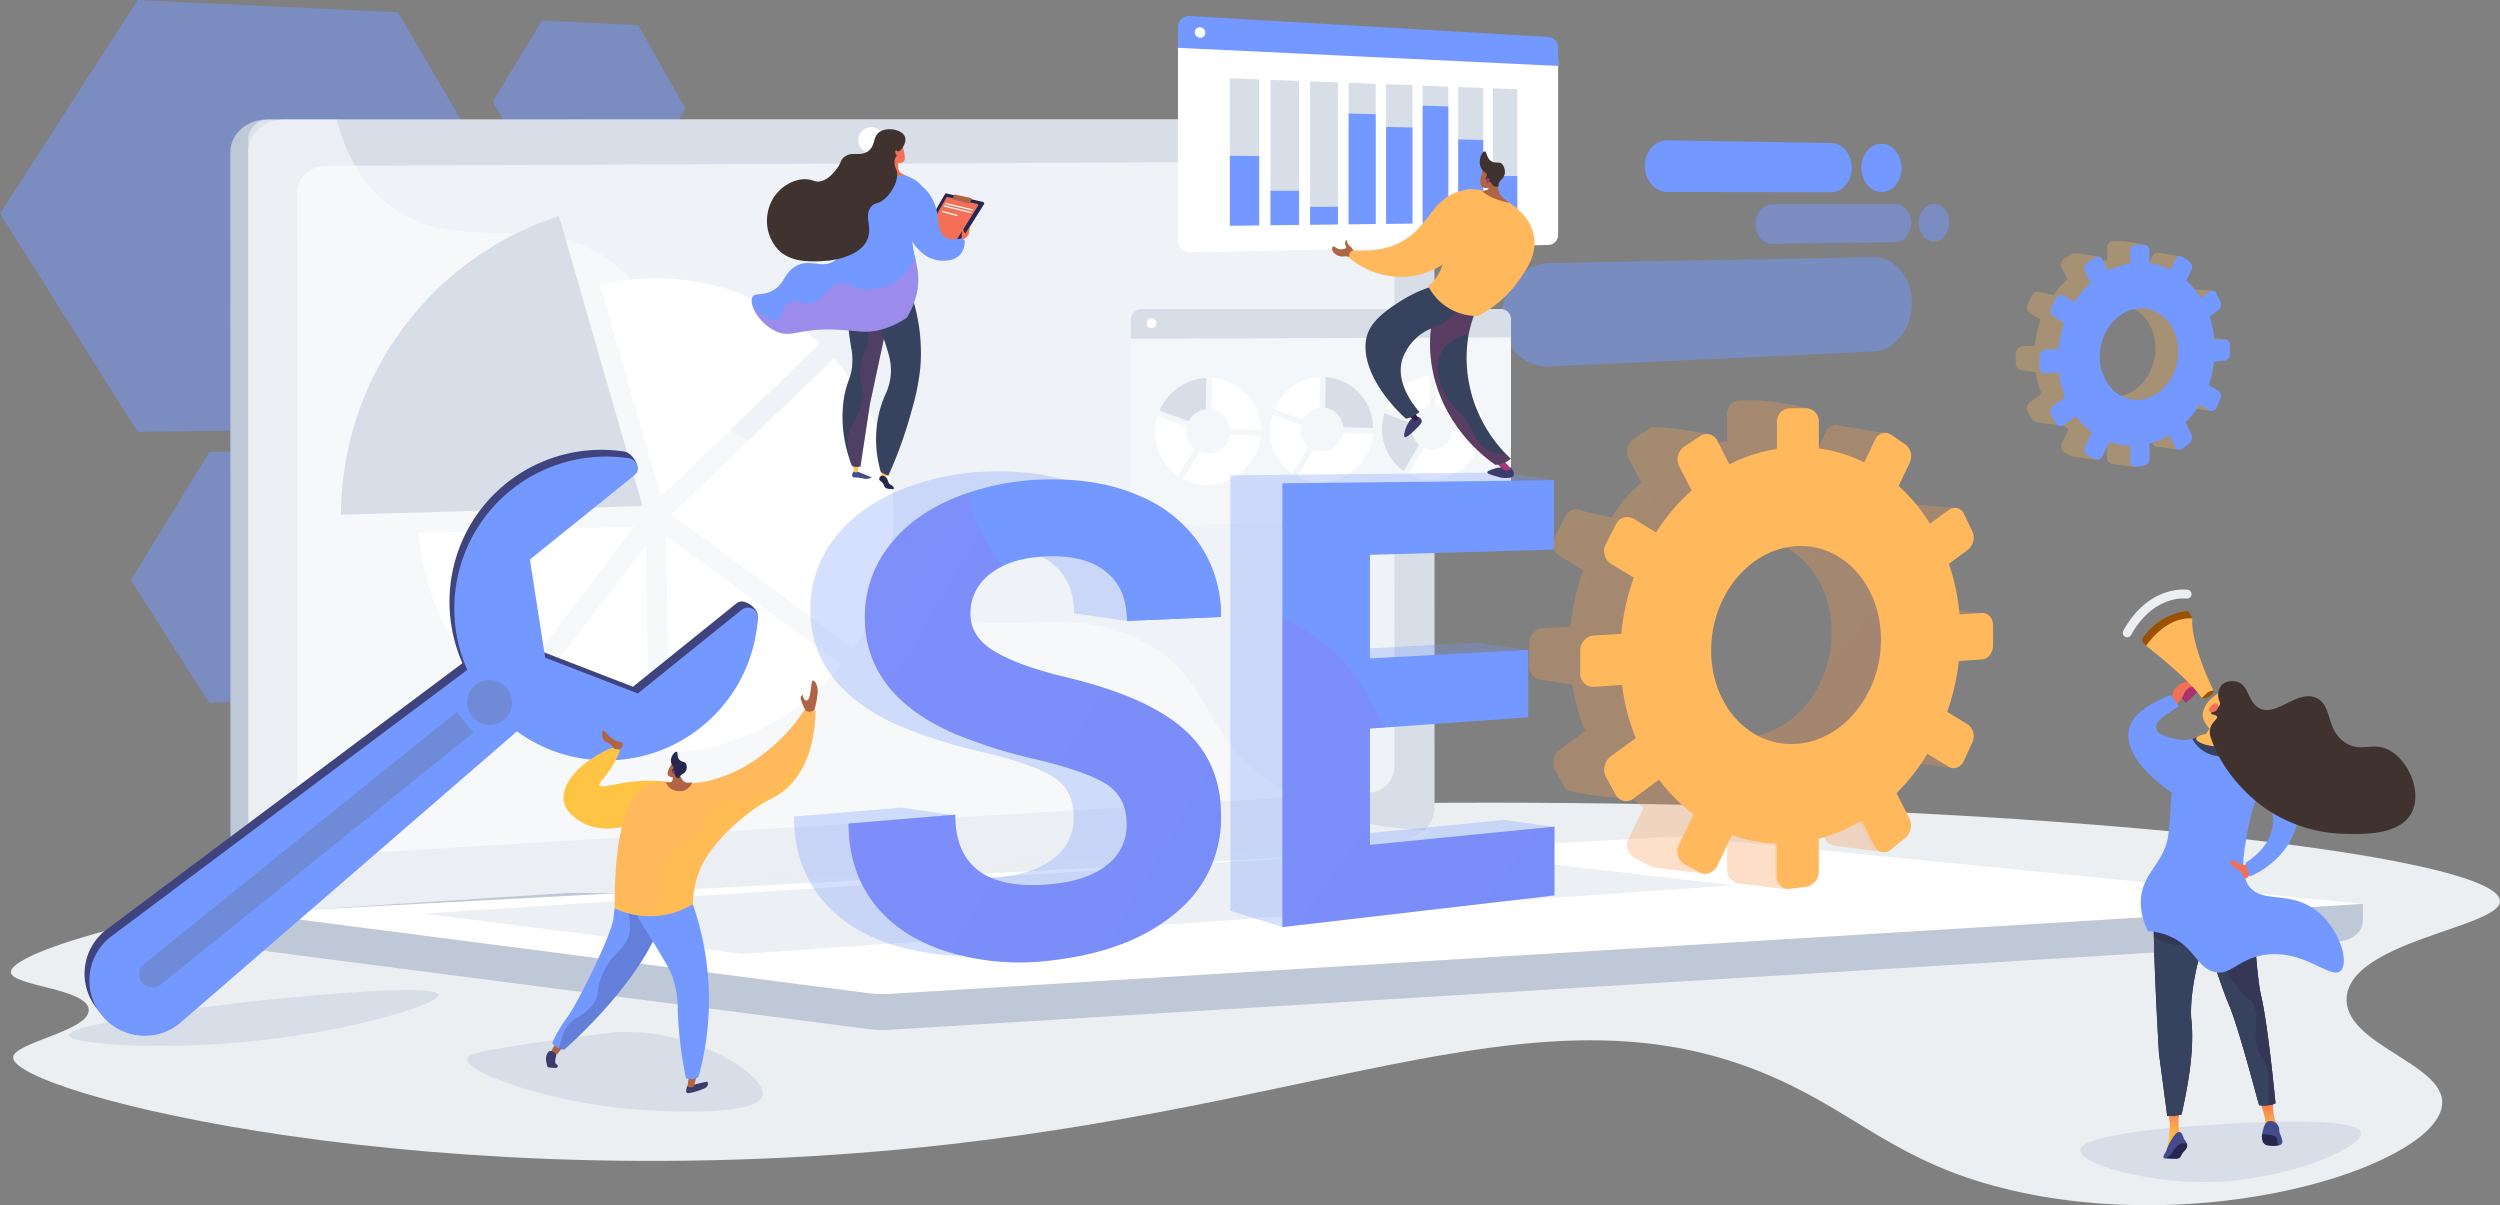 <svg xmlns="http://www.w3.org/2000/svg" xmlns:xlink="http://www.w3.org/1999/xlink" width="673" height="324.452" viewBox="0 0 673 324.452">
  <rect x="0" y="0" width="673" height="324.452" fill="#808080" stroke="none"/>
  <defs>
    <linearGradient id="linear-gradient" x1="-1.124" y1="-0.902" x2="2.221" y2="1.982" gradientUnits="objectBoundingBox">
      <stop offset="0" stop-color="#ffc444"/>
      <stop offset="0.996" stop-color="#f36f56"/>
    </linearGradient>
    <linearGradient id="linear-gradient-2" x1="-0.757" y1="-0.257" x2="2.774" y2="2.331" gradientUnits="objectBoundingBox">
      <stop offset="0" stop-color="#aa80f9"/>
      <stop offset="0.996" stop-color="#6165d7"/>
    </linearGradient>
    <linearGradient id="linear-gradient-3" x1="-1.484" y1="-0.777" x2="3.54" y2="3.31" xlink:href="#linear-gradient-2"/>
    <linearGradient id="linear-gradient-4" x1="-25.823" y1="8.349" x2="-26.34" y2="10.393" gradientUnits="objectBoundingBox">
      <stop offset="0" stop-color="#40447e"/>
      <stop offset="0.996" stop-color="#3c3b6b"/>
    </linearGradient>
    <linearGradient id="linear-gradient-5" x1="-17.519" y1="5.836" x2="-17.871" y2="7.444" xlink:href="#linear-gradient-4"/>
    <linearGradient id="linear-gradient-6" x1="-694.94" y1="0.5" x2="-693.94" y2="0.5" xlink:href="#linear-gradient-4"/>
    <linearGradient id="linear-gradient-7" x1="-128.271" y1="0.859" x2="-128.704" y2="0.298" xlink:href="#linear-gradient-4"/>
    <linearGradient id="linear-gradient-8" x1="-125.144" y1="0.4" x2="-126.659" y2="5.122" xlink:href="#linear-gradient"/>
    <linearGradient id="linear-gradient-9" x1="-5249.74" y1="-1051.411" x2="-5241.517" y2="-1061.979" gradientUnits="objectBoundingBox">
      <stop offset="0" stop-color="#311944"/>
      <stop offset="1" stop-color="#a03976"/>
    </linearGradient>
    <linearGradient id="linear-gradient-10" x1="-76.395" y1="0.046" x2="-77.313" y2="2.249" xlink:href="#linear-gradient"/>
    <linearGradient id="linear-gradient-11" x1="-1256.766" y1="0.5" x2="-1255.764" y2="0.5" xlink:href="#linear-gradient-4"/>
    <linearGradient id="linear-gradient-12" x1="-594.892" y1="0.5" x2="-593.892" y2="0.5" xlink:href="#linear-gradient-4"/>
    <linearGradient id="linear-gradient-13" x1="-889.881" y1="0.5" x2="-888.881" y2="0.5" xlink:href="#linear-gradient-4"/>
    <linearGradient id="linear-gradient-14" x1="-1125.907" y1="1.087" x2="-1125.22" y2="3.067" xlink:href="#linear-gradient-9"/>
    <linearGradient id="linear-gradient-15" x1="-1666.733" y1="-2.414" x2="-1668.306" y2="5.496" xlink:href="#linear-gradient-9"/>
    <linearGradient id="linear-gradient-16" x1="-194.363" y1="0.872" x2="-195.209" y2="0.479" gradientUnits="objectBoundingBox">
      <stop offset="0" stop-color="#ab316d"/>
      <stop offset="1" stop-color="#792d3d"/>
    </linearGradient>
    <linearGradient id="linear-gradient-17" x1="-4854.002" y1="6.894" x2="-4844.702" y2="-3.203" xlink:href="#linear-gradient-9"/>
    <linearGradient id="linear-gradient-18" x1="-739.266" y1="-0.268" x2="-740.438" y2="1.709" xlink:href="#linear-gradient-16"/>
    <linearGradient id="linear-gradient-19" x1="-508.814" y1="137.693" x2="-508.048" y2="138.378" xlink:href="#linear-gradient"/>
    <linearGradient id="linear-gradient-20" x1="160.557" y1="1.152" x2="160.557" y2="-0.027" xlink:href="#linear-gradient"/>
    <linearGradient id="linear-gradient-21" x1="167.929" y1="0.734" x2="167.929" y2="-0.116" xlink:href="#linear-gradient"/>
    <linearGradient id="linear-gradient-22" x1="22.206" y1="0.5" x2="23.206" y2="0.5" gradientUnits="objectBoundingBox">
      <stop offset="0" stop-color="#311944"/>
      <stop offset="1" stop-color="#893976"/>
    </linearGradient>
    <linearGradient id="linear-gradient-23" x1="22.456" y1="0.047" x2="23.176" y2="0.677" xlink:href="#linear-gradient-22"/>
    <linearGradient id="linear-gradient-24" x1="-638.292" y1="-1.13" x2="-637.257" y2="3.497" xlink:href="#linear-gradient"/>
    <linearGradient id="linear-gradient-25" x1="33.947" y1="-34.703" x2="30.513" y2="-28.985" xlink:href="#linear-gradient"/>
    <linearGradient id="linear-gradient-26" x1="457.334" y1="-188.176" x2="456.548" y2="-194.848" gradientUnits="objectBoundingBox">
      <stop offset="0" stop-color="#444b8c"/>
      <stop offset="0.996" stop-color="#26264f"/>
    </linearGradient>
    <linearGradient id="linear-gradient-27" x1="1596.73" y1="-171.82" x2="1596.73" y2="-181.589" xlink:href="#linear-gradient"/>
    <linearGradient id="linear-gradient-28" x1="1091.441" y1="-166.283" x2="1091.441" y2="-175.693" xlink:href="#linear-gradient"/>
    <linearGradient id="linear-gradient-29" x1="602.338" y1="-106.088" x2="601.299" y2="-109.821" xlink:href="#linear-gradient-26"/>
    <linearGradient id="linear-gradient-30" x1="209.33" y1="-8.167" x2="209.154" y2="-7.209" xlink:href="#linear-gradient-22"/>
    <linearGradient id="linear-gradient-31" x1="-67.686" y1="-42.472" x2="-67.23" y2="-40.469" gradientUnits="objectBoundingBox">
      <stop offset="0" stop-color="#ff9085"/>
      <stop offset="1" stop-color="#fb6fbb"/>
    </linearGradient>
    <linearGradient id="linear-gradient-32" x1="335.046" y1="-44.182" x2="334.386" y2="-43.315" xlink:href="#linear-gradient"/>
    <linearGradient id="linear-gradient-33" x1="135.108" y1="-23.994" x2="134.573" y2="-23.049" xlink:href="#linear-gradient-26"/>
    <linearGradient id="linear-gradient-34" x1="169.761" y1="-26.477" x2="169.19" y2="-25.307" xlink:href="#linear-gradient"/>
    <linearGradient id="linear-gradient-35" x1="992.344" y1="-99.383" x2="991.397" y2="-98.451" xlink:href="#linear-gradient"/>
  </defs>
  <g id="SEO_Image-01" data-name="SEO Image-01" transform="translate(-7.949 -123.155)">
    <path id="Path_1" data-name="Path 1" d="M138.319,355.367C47.7,367.1,10.191,379.882,10.887,384.98c.5,3.619,20.369,4.279,20.939,9.871.591,5.787-20.3,8.924-20.341,12.989-.083,9.528,114.317,38.919,251.871,23.379,110.522-12.486,165.874-46.057,227.342-15.586,20.194,10.011,31.6,22.248,61.622,28.575,54,11.378,112.157-8.17,113.072-23.9.636-10.914-26.528-15.9-25.725-28.575.97-15.3,41.256-18.927,41.28-25.977C681.016,346.849,391.363,322.6,138.319,355.367Z" transform="translate(0)" fill="#ebeff2"/>
    <path id="Path_2" data-name="Path 2" d="M70.893,393.293c-3.691.432-44.631,5.294-44.421,8.572.15,2.343,21.3,3.578,40.524,2.338,30.626-1.976,59.4-10.429,58.968-13.248C125.471,387.771,87.649,391.331,70.893,393.293Z" fill="#d8dee8"/>
    <path id="Path_3" data-name="Path 3" d="M150.124,401.606c-23.2,3.071-34.805,4.606-35.069,6.494-.513,3.662,19.6,10.956,40.524,13.248,12.3,1.347,37.695,2.371,38.966-3.377,1.225-5.542-19.713-18.565-40.264-16.885C153.69,401.135,152.493,401.292,150.124,401.606Z" transform="translate(18.69)" fill="#d8dee8"/>
    <path id="Path_4" data-name="Path 4" d="M517.959,425.765c-5.2.292-37.959,2.133-38.186,7.014-.167,3.593,17.294,8.814,34.29,8.572,21.55-.307,41.956-9.391,41.3-13.248C554.621,423.7,526.358,425.293,517.959,425.765Z" transform="translate(88.176)" fill="#d8dee8"/>
    <g id="Group_1" data-name="Group 1" transform="translate(7.949 123.155)" opacity="0.5">
      <path id="Path_5" data-name="Path 5" d="M115.069,126.463l-70.061-3.308L7.949,180.663l37.059,58.762,70.061-.936,33.147-55.452Z" transform="translate(-7.949 -123.155)" fill="#7398ff"/>
      <path id="Path_6" data-name="Path 6" d="M179.768,129.908l-25.943-1.22-13.256,21.848L153.825,173.3l25.943.58,12.694-21.547Z" transform="translate(-7.949 -123.155)" fill="#7398ff"/>
      <path id="Path_7" data-name="Path 7" d="M105.247,244.154l-40.938.669L43.156,279.334,64.309,312.4l40.938-2.125,19.814-33.738Z" transform="translate(-7.949 -123.155)" fill="#7398ff"/>
    </g>
    <g id="Group_4" data-name="Group 4" transform="translate(412.255 160.944)">
      <path id="Path_8" data-name="Path 8" d="M447.67,192.385l-87.04,1.576c-7.08.128-12.895,6.552-12.895,14.346s5.815,13.843,12.895,13.515l87.04-4.035c5.806-.269,10.458-6.1,10.458-13.038S453.476,192.28,447.67,192.385Z" transform="translate(-347.735 -160.944)" fill="#7398ff" opacity="0.5"/>
      <g id="Group_2" data-name="Group 2" transform="translate(38.468)">
        <path id="Path_9" data-name="Path 9" d="M436.37,161.644l-43.98-.7c-3.407-.054-6.187,3.034-6.187,6.9s2.78,7,6.187,7.005l43.98.058c3.079,0,5.56-2.943,5.56-6.583S439.449,161.693,436.37,161.644Z" transform="translate(-386.203 -160.944)" fill="#7398ff"/>
        <path id="Path_10" data-name="Path 10" d="M455.32,168.4c0,3.568-2.4,6.457-5.368,6.453-2.993,0-5.434-2.935-5.434-6.546s2.441-6.5,5.434-6.452C452.924,161.907,455.32,164.837,455.32,168.4Z" transform="translate(-386.203 -160.944)" fill="#7398ff"/>
      </g>
      <g id="Group_3" data-name="Group 3" transform="translate(68.273 17.1)" opacity="0.5">
        <path id="Path_11" data-name="Path 11" d="M453.7,178.066l-33.1.073c-2.535.006-4.6,2.41-4.6,5.37s2.065,5.331,4.6,5.3l33.1-.454c2.344-.032,4.235-2.35,4.235-5.176S456.049,178.061,453.7,178.066Z" transform="translate(-416.008 -178.044)" fill="#7398ff"/>
        <path id="Path_12" data-name="Path 12" d="M468.188,183.068c0,2.78-1.838,5.059-4.117,5.09s-4.156-2.218-4.156-5.024,1.865-5.085,4.156-5.09S468.188,180.288,468.188,183.068Z" transform="translate(-416.008 -178.044)" fill="#7398ff"/>
      </g>
    </g>
    <g id="Group_15" data-name="Group 15" transform="translate(69.953 155.285)">
      <g id="Group_6" data-name="Group 6">
        <path id="Path_13" data-name="Path 13" d="M644.041,366.485,74.8,362.994l0,10.592c0,2.875,2.485,5.319,5.847,5.754l160.97,20.833a30.52,30.52,0,0,0,5.774.194l390.467-23.841c3.486-.213,6.185-2.665,6.185-5.619Z" transform="translate(-69.953 -155.285)" fill="#bfc8d6"/>
        <g id="Group_5" data-name="Group 5">
          <path id="Path_14" data-name="Path 14" d="M381.284,349.01,79.772,368.442c-5.395.348-9.782-3.336-9.783-8.228L69.953,164.2c0-4.892,4.385-8.859,9.78-8.86l301.516-.055a8.02,8.02,0,0,1,8.041,8.006l.032,177.191A8.677,8.677,0,0,1,381.284,349.01Z" transform="translate(-69.953 -155.285)" fill="#bfc8d6"/>
          <path id="Path_15" data-name="Path 15" d="M386.092,349.009,84.58,368.441c-5.395.348-9.783-3.336-9.784-8.228L74.76,164.2c0-4.892,4.385-8.859,9.781-8.86l301.516-.055a8.02,8.02,0,0,1,8.04,8.007l.032,177.191A8.676,8.676,0,0,1,386.092,349.009Z" transform="translate(-69.953 -155.285)" fill="#d8dee8"/>
          <path id="Path_16" data-name="Path 16" d="M376.7,336.518,95.87,353.4c-4.391.264-7.96-2.76-7.96-6.754l-.031-171.609c0-3.994,3.567-7.246,7.958-7.263l280.83-1.108a6.578,6.578,0,0,1,6.634,6.561l.029,156.305A7.111,7.111,0,0,1,376.7,336.518Z" transform="translate(-69.953 -155.285)" fill="#eff2f6"/>
          <path id="Path_17" data-name="Path 17" d="M245.949,160.671a3.476,3.476,0,1,1-3.469-3.295A3.4,3.4,0,0,1,245.949,160.671Z" transform="translate(-69.953 -155.285)" fill="#fff"/>
          <path id="Path_18" data-name="Path 18" d="M314.659,295.358c-23.365-11.376-41.733,3.048-59.464-11.177-10.75-8.624-5.474-15.057-18.7-27.946-14.65-14.275-24.187-9.474-38.91-22.321-18.617-16.244-9.31-28.887-25.346-40.55-19.454-14.148-40.428-1.046-58.947-14.615-7.987-5.852-12.371-14.362-14.661-23.412l-18.117,0a5.5,5.5,0,0,0-5.752,5.2L74.8,363.867c0,2.874,2.579,5.038,5.754,4.833l308.864-19.906a5.068,5.068,0,0,0,3.722-2.06c-22.61-.742-36.5-7.6-45.383-14.694C330.381,318.165,333.391,304.479,314.659,295.358Z" transform="translate(-69.953 -155.285)" fill="#fff" opacity="0.48"/>
        </g>
        <path id="Path_19" data-name="Path 19" d="M457.371,348.466,74.8,368.92l166.816,21.589a30.52,30.52,0,0,0,5.774.194l396.653-24.219L463.456,348.6A40.143,40.143,0,0,0,457.371,348.466Z" transform="translate(-69.953 -155.285)" fill="#fff"/>
        <path id="Path_20" data-name="Path 20" d="M121.974,369.087,391.141,351.8l83.307,9.683L207.6,379.958Z" transform="translate(-69.953 -155.285)" fill="#d8dee8" opacity="0.47"/>
      </g>
      <g id="Group_9" data-name="Group 9" transform="translate(29.778 26.035)">
        <g id="Group_7" data-name="Group 7">
          <path id="Path_21" data-name="Path 21" d="M180.923,259.391l-22.5-78.071a84.845,84.845,0,0,0-58.692,80.4Z" transform="translate(-99.731 -181.32)" fill="#d8dee8"/>
        </g>
        <g id="Group_8" data-name="Group 8" transform="translate(20.996 16.74)">
          <path id="Path_22" data-name="Path 22" d="M120.727,266.6a63.843,63.843,0,0,0,22.806,44.531l35.18-46.193Z" transform="translate(-120.727 -198.06)" fill="#fff"/>
          <path id="Path_23" data-name="Path 23" d="M185.875,256.775c13.532-12.957,29.832-28.6,42.773-41.074a64.081,64.081,0,0,0-59.179-15.855Z" transform="translate(-120.727 -198.06)" fill="#fff"/>
          <path id="Path_24" data-name="Path 24" d="M188.7,261.662l48.986,35.981a63.989,63.989,0,0,0-5.232-78q-5.371,5.178-11.93,11.482C207.287,243.855,193.971,256.613,188.7,261.662Z" transform="translate(-120.727 -198.06)" fill="#fff"/>
          <path id="Path_25" data-name="Path 25" d="M187.276,267.42l.949,58.476a63.858,63.858,0,0,0,46.212-23.835Z" transform="translate(-120.727 -198.06)" fill="#fff"/>
          <path id="Path_26" data-name="Path 26" d="M181.832,269.895l-33.946,44.573a63.647,63.647,0,0,0,34.856,11.508Z" transform="translate(-120.727 -198.06)" fill="#fff"/>
        </g>
      </g>
      <g id="Group_14" data-name="Group 14" transform="translate(242.417 51.053)">
        <g id="Group_10" data-name="Group 10">
          <path id="Path_27" data-name="Path 27" d="M267.061,212.6v49.368a2.87,2.87,0,0,0,2.964,2.886l96.679-2.675a2.854,2.854,0,0,0,2.691-2.9V212.3Z" transform="translate(-267.06 -206.338)" fill="#f4f7fa"/>
          <path id="Path_28" data-name="Path 28" d="M366.7,206.338H270.024a2.967,2.967,0,0,0-2.964,2.968v5.059l102.334-.388v-4.814A2.758,2.758,0,0,0,366.7,206.338Z" transform="translate(-267.06 -206.338)" fill="#d8dee8"/>
          <circle id="Ellipse_1" data-name="Ellipse 1" cx="1.312" cy="1.312" r="1.312" transform="translate(4.263 2.526)" fill="#fff"/>
        </g>
        <g id="Group_11" data-name="Group 11" transform="translate(6.506 18.559)">
          <path id="Path_29" data-name="Path 29" d="M282.66,236.54a6.064,6.064,0,0,1,4.565-3.21l.138-8.433a14.545,14.545,0,0,0-12.6,8.811Z" transform="translate(-273.566 -224.897)" fill="#d8dee8"/>
          <path id="Path_30" data-name="Path 30" d="M288.809,233.335a5.858,5.858,0,0,1,5.009,5.3l8.261.215a14.069,14.069,0,0,0-13.131-13.938Z" transform="translate(-273.566 -224.897)" fill="#fff"/>
          <path id="Path_31" data-name="Path 31" d="M293.754,240.227a6.078,6.078,0,0,1-5.834,5.051,5.823,5.823,0,0,1-2.424-.475l-4.407,7.277a13.942,13.942,0,0,0,6.831,1.6,14.6,14.6,0,0,0,14.1-13.241Z" transform="translate(-273.566 -224.897)" fill="#fff"/>
          <path id="Path_32" data-name="Path 32" d="M279.732,251.265l4.413-7.28a5.907,5.907,0,0,1-2.182-4.612,6.107,6.107,0,0,1,.144-1.32l-7.9-2.827a14.635,14.635,0,0,0-.637,4.28A14.164,14.164,0,0,0,279.732,251.265Z" transform="translate(-273.566 -224.897)" fill="#fff"/>
        </g>
        <g id="Group_12" data-name="Group 12" transform="translate(37.514 18.287)">
          <path id="Path_33" data-name="Path 33" d="M313.4,236.1a5.891,5.891,0,0,1,4.433-3.163l.134-8.31a14.132,14.132,0,0,0-12.237,8.68Z" transform="translate(-304.574 -224.625)" fill="#fff"/>
          <path id="Path_34" data-name="Path 34" d="M319.375,232.942a5.739,5.739,0,0,1,4.864,5.221l8.023.214a13.782,13.782,0,0,0-12.752-13.738Z" transform="translate(-304.574 -224.625)" fill="#d8dee8"/>
          <path id="Path_35" data-name="Path 35" d="M324.177,239.734a5.929,5.929,0,0,1-5.666,4.976,5.564,5.564,0,0,1-2.353-.469l-4.279,7.17a13.361,13.361,0,0,0,6.633,1.575A14.264,14.264,0,0,0,332.2,239.941Z" transform="translate(-304.574 -224.625)" fill="#fff"/>
          <path id="Path_36" data-name="Path 36" d="M310.562,250.607l4.284-7.172a5.858,5.858,0,0,1-2.119-4.545,6.137,6.137,0,0,1,.14-1.3l-7.674-2.788a14.615,14.615,0,0,0-.619,4.217A14.019,14.019,0,0,0,310.562,250.607Z" transform="translate(-304.574 -224.625)" fill="#fff"/>
        </g>
        <g id="Group_13" data-name="Group 13" transform="translate(67.626 18.024)">
          <path id="Path_37" data-name="Path 37" d="M343.262,235.669a5.725,5.725,0,0,1,4.306-3.116l.131-8.191a13.738,13.738,0,0,0-11.887,8.553Z" transform="translate(-334.686 -224.362)" fill="#fff"/>
          <path id="Path_38" data-name="Path 38" d="M349.062,232.559a5.625,5.625,0,0,1,4.725,5.147l7.8.213a13.507,13.507,0,0,0-12.39-13.543Z" transform="translate(-334.686 -224.362)" fill="#fff"/>
          <path id="Path_39" data-name="Path 39" d="M353.727,239.255a5.786,5.786,0,0,1-5.5,4.9,5.345,5.345,0,0,1-2.286-.463l-4.157,7.065a12.852,12.852,0,0,0,6.443,1.555,13.942,13.942,0,0,0,13.3-12.854Z" transform="translate(-334.686 -224.362)" fill="#fff"/>
          <path id="Path_40" data-name="Path 40" d="M340.5,249.968l4.162-7.068a5.808,5.808,0,0,1-2.058-4.48,6.082,6.082,0,0,1,.136-1.282l-7.454-2.749a14.575,14.575,0,0,0-.6,4.155A13.882,13.882,0,0,0,340.5,249.968Z" transform="translate(-334.686 -224.362)" fill="#d8dee8"/>
        </g>
      </g>
    </g>
    <g id="Group_20" data-name="Group 20" transform="translate(221.693 230.939)">
      <g id="Group_16" data-name="Group 16" transform="translate(197.927)">
        <path id="Path_41" data-name="Path 41" d="M469.739,326.035l2.187-4.818a3.879,3.879,0,0,0-1.089-4.849l-5.664-3.48a62.369,62.369,0,0,0,3.149-13.7l6.322-.443c1.629-.114,2.946-1.818,2.946-3.8v-5.285c0-1.987-1.317-3.523-2.946-3.43l-6.157.352a58.031,58.031,0,0,0-2.857-13.629l5.206-3.861a3.239,3.239,0,0,0,.459-.417l.666,1.73,8.551-10.515-11.164-.952a2.754,2.754,0,0,0-1.846-1.1,2.614,2.614,0,0,0-1.86.514l-5.142,3.737a47.144,47.144,0,0,0-8.487-10.171l.387-.809,7.86,1.606,1-13.012-11.937-1.97a2.94,2.94,0,0,0-3.68,1.7l-2.967,6.118c-3.812-1.9-.653-3.891-4.986-4.469l4.532-6.674c0-2.079-13.274-3.465-15.067-3.465h-4.8a3.586,3.586,0,0,0-3.294,3.817V241.9a42.568,42.568,0,0,0-12.87,4.178l8.2-6.024s-14.441-2.736-16.084-1.65l-4.395,2.9a4.22,4.22,0,0,0-1.271,5.362l3.324,6.432a37.713,37.713,0,0,0-7.94,9.386l-7.721-1.743a3.453,3.453,0,0,0-4.886,1.594l-2.645,5.153a4.13,4.13,0,0,0,1.32,5.4l6.225,3.732a62.415,62.415,0,0,0-3.4,15.192l-7.469.427a4.123,4.123,0,0,0-3.646,4.224v5.9a3.592,3.592,0,0,0,3.1,3.748v0l8.487,1.358a56.534,56.534,0,0,0,3.472,12.494l-6.766,4.917a4.444,4.444,0,0,0-1.32,5.566l2.645,4.816c.991,1.8,16.722,2.9,16.722,2.9l-4.994-7.005a45.323,45.323,0,0,0,9.438,9.448l-3.943,8.132a3.918,3.918,0,0,0,1.271,5.2l4.395,2.344a2.838,2.838,0,0,0,.864.292l-.018.082,13.71,1.689,1.341-10.346a39.022,39.022,0,0,0,4.859.438V357.3a3.332,3.332,0,0,0,2,3.254l-.06.259,13.582,1.7.272-16.783a44.949,44.949,0,0,0,7.17-3.488l3.621,7.007a2.736,2.736,0,0,0,1.992,1.516v0l13.127,1.777-4.5-12.372-1.814.557-2.991-5.866a56.058,56.058,0,0,0,8.326-10.593l5.858,3.512C467.082,328.631,468.914,327.853,469.739,326.035ZM424.76,321.5c-12.851,1.145-23.51-10.131-23.51-25.212s10.659-27.7,23.51-28.166c12.534-.458,22.471,10.863,22.471,25.277S437.3,320.385,424.76,321.5Zm54.887-28.958,8.893-4.209-8.893-1.079ZM468.732,328.47l10.173,1.372,1.485-3.469-8.428-5.123Z" transform="translate(-365.801 -230.939)" opacity="0.3" fill="url(#linear-gradient)"/>
        <path id="Path_42" data-name="Path 42" d="M487.753,288.179l-6.122.354a58,58,0,0,0-2.841-13.589l5.177-3.853a4.164,4.164,0,0,0,1.083-4.974l-2.175-4.526a2.666,2.666,0,0,0-4.072-1.208l-5.113,3.729a46.947,46.947,0,0,0-8.439-10.139l2.942-6.163a4.073,4.073,0,0,0-1.121-5.005l-3.916-2.67a2.864,2.864,0,0,0-4.24,1.389l-2.95,6.1a38.8,38.8,0,0,0-12.209-3.75v-7.047a3.521,3.521,0,0,0-3.224-3.762l-4.773,0a3.575,3.575,0,0,0-3.275,3.808V244a42.237,42.237,0,0,0-12.8,4.172l-3.188-6.269a3.176,3.176,0,0,0-4.652-1.38l-4.369,2.9a4.217,4.217,0,0,0-1.264,5.347l3.3,6.412a54.964,54.964,0,0,0-9.591,11.31l-5.98-3.682a3.429,3.429,0,0,0-4.857,1.592l-2.63,5.139a4.126,4.126,0,0,0,1.312,5.382l6.189,3.718a62.456,62.456,0,0,0-3.38,15.15l-7.425.429a4.109,4.109,0,0,0-3.625,4.214v5.881a3.522,3.522,0,0,0,3.625,3.748l7.622-.539a56.839,56.839,0,0,0,3.72,14.337l-6.727,4.906a4.44,4.44,0,0,0-1.312,5.551l2.63,4.8a3.192,3.192,0,0,0,4.857.967l6.8-5.063a45.071,45.071,0,0,0,9.384,9.417l-3.92,8.11a3.912,3.912,0,0,0,1.264,5.184l4.369,2.336c1.633.873,3.715-.015,4.652-1.977l3.886-8.141a38.487,38.487,0,0,0,12.1,2.288v8.826c0,2.1,1.469,3.618,3.275,3.387l4.773-.611a4.119,4.119,0,0,0,3.224-4.177v-8.728a43.687,43.687,0,0,0,11.558-4.9l3.6,6.985a2.673,2.673,0,0,0,4.24.844l3.916-3.173a4.371,4.371,0,0,0,1.121-5.149l-3.494-6.869a55.98,55.98,0,0,0,8.279-10.566l5.825,3.5c1.43.859,3.252.082,4.072-1.731l2.175-4.8a3.875,3.875,0,0,0-1.083-4.835l-5.632-3.468a62.384,62.384,0,0,0,3.131-13.662l6.286-.445c1.62-.115,2.93-1.814,2.93-3.8V291.6C490.683,289.617,489.374,288.086,487.753,288.179Zm-49.6,35.2c-12.778,1.147-23.375-10.093-23.375-25.13s10.6-27.621,23.375-28.1c12.463-.463,22.343,10.822,22.343,25.2S450.616,322.258,438.153,323.376Z" transform="translate(-365.801 -230.939)" fill="#ffb85c"/>
      </g>
      <g id="Group_17" data-name="Group 17" transform="translate(0 19.117)" opacity="0.3">
        <path id="Path_43" data-name="Path 43" d="M243.183,343.222q0-7.252-5.228-10.724c-3.512-2.331-9.885-4.608-19.213-6.849a135.7,135.7,0,0,1-22.747-7.2c-15.712-7.012-23.718-17.43-23.718-31.119a31.009,31.009,0,0,1,6.449-19.19c4.262-5.629,10.334-10.042,18.159-13.238a68.994,68.994,0,0,1,25.641-4.847c9.27-.085,17.408,1.452,24.463,4.581A36.622,36.622,0,0,1,263.1,267.807c3.762,5.649-5.485,15.208-5.485,22.516l-14.346-2.058q0-8.531-5.491-13.1c-3.689-3.069-8.91-4.522-15.7-4.342-6.629.175-11.832,1.672-15.57,4.5a13.219,13.219,0,0,0-5.652,11q0,6.276,6.619,10.2c4.373,2.6,10.754,4.894,19.08,6.887,15.035,3.579,25.755,8.354,32.381,14.342,6.552,5.921,9.8,13.588,9.8,23.049a32.8,32.8,0,0,1-12,26.067c-8.14,6.979-19.277,11.326-33.581,13a67.814,67.814,0,0,1-28.1-2.17c-8.707-2.686-15.431-7-20.1-12.942q-7.065-8.982-7.077-21.8l28.871-2.386,14.6,2.077S208.2,360.8,223.154,359.307c6.366-.637,11.288-2.376,14.8-5.209A13.337,13.337,0,0,0,243.183,343.222Z" transform="translate(-167.874 -250.056)" fill="#7398ff"/>
        <path id="Path_44" data-name="Path 44" d="M365.532,298.233l-56.476,19.118v31.426l49.961-4.912,13.672,1.972-73.365,26.857-13.971-4.339V251.126l73.522-.782,13.558,1.969-63.377,18.142v27.961l42.854-2.281Z" transform="translate(-167.874 -250.056)" fill="#7398ff"/>
      </g>
      <g id="Group_18" data-name="Group 18" transform="translate(14.701 21.276)">
        <path id="Path_45" data-name="Path 45" d="M257.431,345.1q0-7.23-5.2-10.69c-3.491-2.322-9.827-4.591-19.1-6.821a134.622,134.622,0,0,1-22.61-7.165c-15.617-6.985-23.575-17.368-23.575-31.016a30.989,30.989,0,0,1,6.41-19.135q6.355-8.421,18.05-13.206a68.417,68.417,0,0,1,25.487-4.844q13.821-.134,24.317,4.556A36.4,36.4,0,0,1,277.232,269.9a34.124,34.124,0,0,1,5.6,19.337L257.518,290.3q0-8.505-5.458-13.059c-3.667-3.059-8.857-4.505-15.609-4.322-6.59.178-11.761,1.672-15.477,4.5a13.2,13.2,0,0,0-5.618,10.965q0,6.258,6.58,10.172c4.347,2.587,10.69,4.875,18.966,6.858,14.946,3.563,25.6,8.318,32.188,14.286,6.513,5.9,9.742,13.543,9.742,22.977A32.756,32.756,0,0,1,270.9,368.669c-8.092,6.961-19.163,11.3-33.381,12.976a67.2,67.2,0,0,1-27.93-2.153c-8.654-2.674-15.338-6.97-19.983-12.9q-7.023-8.952-7.034-21.73l28.7-2.39c0,14.206,8.877,20.414,26.251,18.664q9.492-.955,14.712-5.2A13.321,13.321,0,0,0,257.431,345.1Z" transform="translate(-182.575 -252.215)" fill="#7398ff"/>
        <path id="Path_46" data-name="Path 46" d="M365.518,316.26l-42.6,3.016V350.61l49.669-4.917v18.5l-73.232,8.526V253.256l73.091-.813V271.1l-49.528,1.421V300.4l42.6-2.292Z" transform="translate(-182.575 -252.215)" fill="#7398ff"/>
      </g>
      <g id="Group_19" data-name="Group 19" transform="translate(14.699 24.925)">
        <path id="Path_47" data-name="Path 47" d="M408.129,318.984a52.033,52.033,0,0,0-14,1.607c.151.4.3.8.461,1.188l-6.625,4.831a4.373,4.373,0,0,0-1.293,5.466l2.59,4.728a3.144,3.144,0,0,0,4.784.953l6.7-4.986a44.426,44.426,0,0,0,9.241,9.274l-3.861,7.986a3.853,3.853,0,0,0,1.245,5.105l4.3,2.3c1.609.86,3.658-.014,4.581-1.947l3.827-8.017a37.922,37.922,0,0,0,11.915,2.254v8.692c0,2.07,1.447,3.563,3.226,3.335l4.7-.6a4.056,4.056,0,0,0,3.175-4.113v-8.6a43.039,43.039,0,0,0,11.383-4.824l3.546,6.879a2.632,2.632,0,0,0,4.168.837C440.456,325.772,421.972,319.346,408.129,318.984Z" transform="translate(-182.573 -255.864)" fill="#ffb85c" opacity="0.3"/>
        <path id="Path_48" data-name="Path 48" d="M211.41,257.063c-7.779,3.189-13.814,7.592-18.05,13.206a30.989,30.989,0,0,0-6.41,19.135c0,13.648,7.958,24.031,23.575,31.016a134.529,134.529,0,0,0,22.61,7.165c9.272,2.23,15.607,4.5,19.1,6.821q5.205,3.465,5.2,10.69a13.312,13.312,0,0,1-5.2,10.844q-5.236,4.239-14.712,5.2c-17.374,1.75-26.251-4.458-26.251-18.664l-28.7,2.39q0,12.759,7.034,21.73c4.645,5.925,11.329,10.221,19.983,12.9a67.2,67.2,0,0,0,27.93,2.153c14.218-1.676,25.289-6.015,33.381-12.976a32.757,32.757,0,0,0,11.929-25.994c0-9.434-3.229-17.076-9.742-22.977-6.586-5.967-17.242-10.723-32.188-14.286-8.276-1.983-14.619-4.271-18.966-6.858q-6.568-3.908-6.58-10.172a13.2,13.2,0,0,1,5.618-10.965,18.277,18.277,0,0,1,3.265-1.963c-3.9-4.2-7.491-10.339-9.639-19.589Q212.983,256.422,211.41,257.063Z" transform="translate(-182.573 -255.864)" opacity="0.3" fill="url(#linear-gradient-2)"/>
        <path id="Path_49" data-name="Path 49" d="M257.059,285.728a21.883,21.883,0,0,1,.458,4.573l25.314-1.069q0-1.949-.181-3.816C273.876,284.594,265.244,285.448,257.059,285.728Z" transform="translate(-182.573 -255.864)" fill="#7398ff"/>
        <path id="Path_50" data-name="Path 50" d="M308.149,294.494a49.911,49.911,0,0,0-8.8-4.95v83.17l73.232-8.526v-18.5l-49.669,4.917V319.274l4.284-.3C322.417,311.882,320.113,302.893,308.149,294.494Z" transform="translate(-182.573 -255.864)" opacity="0.3" fill="url(#linear-gradient-3)"/>
      </g>
    </g>
    <g id="Group_21" data-name="Group 21" transform="translate(550.61 188.073)">
      <path id="Path_51" data-name="Path 51" d="M510.412,231.969l1.01-2.224a1.789,1.789,0,0,0-.5-2.238L508.3,225.9a28.813,28.813,0,0,0,1.454-6.323l2.918-.205a1.668,1.668,0,0,0,1.36-1.756v-2.44a1.432,1.432,0,0,0-1.36-1.583l-2.842.162a26.784,26.784,0,0,0-1.319-6.291l2.4-1.782a1.437,1.437,0,0,0,.211-.194l.308.8,3.947-4.854-5.153-.44a1.27,1.27,0,0,0-.852-.507,1.212,1.212,0,0,0-.859.237l-2.374,1.725a21.767,21.767,0,0,0-3.918-4.7l.179-.373,3.628.741.461-6.006-5.51-.909a1.358,1.358,0,0,0-1.7.784l-1.369,2.824c-1.76-.875-.3-1.8-2.3-2.063l2.092-3.08c0-.96-6.127-1.6-6.955-1.6h-2.216a1.656,1.656,0,0,0-1.521,1.762v3.3a19.666,19.666,0,0,0-5.941,1.928l3.784-2.78s-6.666-1.263-7.424-.762l-2.028,1.34a1.948,1.948,0,0,0-.587,2.475l1.534,2.969a17.4,17.4,0,0,0-3.665,4.332l-3.564-.8a1.593,1.593,0,0,0-2.255.736l-1.221,2.378a1.908,1.908,0,0,0,.609,2.492l2.873,1.722a28.8,28.8,0,0,0-1.569,7.012l-3.447.2a1.9,1.9,0,0,0-1.683,1.95v2.723a1.658,1.658,0,0,0,1.429,1.73l3.917.628a26.044,26.044,0,0,0,1.6,5.767l-3.123,2.27a2.05,2.05,0,0,0-.609,2.569l1.221,2.223c.458.833,7.718,1.34,7.718,1.34l-2.3-3.233a20.939,20.939,0,0,0,4.356,4.361l-1.82,3.753a1.808,1.808,0,0,0,.587,2.4l2.028,1.082a1.308,1.308,0,0,0,.4.135l-.008.038,6.328.78.619-4.776a18.061,18.061,0,0,0,2.242.2V246.4a1.538,1.538,0,0,0,.922,1.5l-.028.119,6.269.783.125-7.746a20.812,20.812,0,0,0,3.31-1.61l1.671,3.234a1.263,1.263,0,0,0,.919.7l6.059.821-2.075-5.711-.837.257-1.381-2.708a25.9,25.9,0,0,0,3.843-4.889l2.7,1.621A1.357,1.357,0,0,0,510.412,231.969Zm-20.761-2.092c-5.932.528-10.852-4.676-10.852-11.637s4.92-12.784,10.852-13c5.786-.212,10.372,5.014,10.372,11.667S495.436,229.361,489.651,229.877Zm25.334-13.366,4.1-1.943-4.1-.5Zm-5.038,16.582,4.7.633.685-1.6-3.89-2.365Z" transform="translate(-462.434 -188.073)" fill="#ffb85c" opacity="0.3"/>
      <path id="Path_52" data-name="Path 52" d="M518.727,214.5l-2.826.163a26.773,26.773,0,0,0-1.311-6.272l2.389-1.778a1.922,1.922,0,0,0,.5-2.3l-1-2.089a1.23,1.23,0,0,0-1.88-.557l-2.36,1.721a21.671,21.671,0,0,0-3.895-4.68l1.358-2.844a1.88,1.88,0,0,0-.517-2.31l-1.807-1.233a1.322,1.322,0,0,0-1.957.641l-1.362,2.817a17.916,17.916,0,0,0-5.635-1.731V190.8a1.626,1.626,0,0,0-1.488-1.737h-2.2a1.65,1.65,0,0,0-1.512,1.758v3.289a19.5,19.5,0,0,0-5.907,1.926l-1.472-2.894a1.466,1.466,0,0,0-2.147-.637l-2.017,1.337a1.945,1.945,0,0,0-.583,2.468l1.525,2.96a25.379,25.379,0,0,0-4.427,5.22l-2.76-1.7a1.583,1.583,0,0,0-2.242.735l-1.214,2.372a1.9,1.9,0,0,0,.606,2.484l2.857,1.716a28.826,28.826,0,0,0-1.56,6.993l-3.427.2a1.9,1.9,0,0,0-1.673,1.945v2.715a1.625,1.625,0,0,0,1.673,1.73l3.518-.249a26.273,26.273,0,0,0,1.717,6.618l-3.105,2.264a2.05,2.05,0,0,0-.606,2.562l1.214,2.216a1.473,1.473,0,0,0,2.242.446l3.14-2.337a20.8,20.8,0,0,0,4.331,4.346l-1.809,3.743a1.807,1.807,0,0,0,.583,2.393l2.017,1.078a1.609,1.609,0,0,0,2.147-.913l1.794-3.757a17.791,17.791,0,0,0,5.584,1.056v4.074a1.419,1.419,0,0,0,1.512,1.563l2.2-.282a1.9,1.9,0,0,0,1.488-1.928v-4.029a20.177,20.177,0,0,0,5.335-2.261l1.662,3.224a1.234,1.234,0,0,0,1.957.39l1.807-1.465a2.017,2.017,0,0,0,.517-2.377l-1.613-3.171A25.842,25.842,0,0,0,511.9,232l2.689,1.615a1.346,1.346,0,0,0,1.88-.8l1-2.218a1.79,1.79,0,0,0-.5-2.232l-2.6-1.6a28.768,28.768,0,0,0,1.445-6.306l2.9-.205a1.663,1.663,0,0,0,1.352-1.752v-2.433A1.424,1.424,0,0,0,518.727,214.5Zm-22.895,16.246c-5.9.529-10.789-4.659-10.789-11.6s4.892-12.749,10.789-12.968c5.753-.214,10.313,4.995,10.313,11.63S501.585,230.226,495.832,230.742Z" transform="translate(-462.434 -188.073)" fill="#7398ff"/>
    </g>
    <g id="Group_22" data-name="Group 22" transform="translate(30.561 244.24)">
      <path id="Path_53" data-name="Path 53" d="M178.359,308.018l-24.939-9.639L149.3,271.962l29.66-21.283c1.813-1.461-.685-5.627-2.987-5.975a40.9,40.9,0,1,0,19.54,72.288c9.29-7.488,15.732-16.828,16.438-27.866.149-2.327-3.819-5.1-5.635-3.639Z" transform="translate(-30.561 -244.24)" fill="url(#linear-gradient-4)"/>
      <path id="Path_54" data-name="Path 54" d="M139.64,296.287,36.392,373.568a14.9,14.9,0,1,0,18.7,23.2l97.5-84.421Z" transform="translate(-30.561 -244.24)" fill="url(#linear-gradient-5)"/>
      <path id="Path_55" data-name="Path 55" d="M179.658,309.836,154.719,300.2,150.6,273.78l27.955-22.532a2.675,2.675,0,0,0-1.282-4.727,40.9,40.9,0,1,0,34.69,43.047,2.675,2.675,0,0,0-4.346-2.263Z" transform="translate(-30.561 -244.24)" fill="#7398ff"/>
      <path id="Path_56" data-name="Path 56" d="M140.939,298.105,37.691,375.387a14.9,14.9,0,1,0,18.7,23.2l97.5-84.421Z" transform="translate(-30.561 -244.24)" fill="#7398ff"/>
      <circle id="Ellipse_2" data-name="Ellipse 2" cx="6.05" cy="6.05" r="6.05" transform="translate(103.147 61.967)" fill="#666d7c" opacity="0.3"/>
      <path id="Path_57" data-name="Path 57" d="M135.369,320.391,51.24,388.2a3.579,3.579,0,1,1-4.492-5.574l84.129-67.809Z" transform="translate(-30.561 -244.24)" fill="#666d7c" opacity="0.3"/>
    </g>
    <g id="Group_26" data-name="Group 26" transform="translate(154.926 306.362)">
      <path id="Path_58" data-name="Path 58" d="M171.36,415.505l2.34-.5s2.85-.693,2.992-.681.737,1.2-.763,1.855-3.891,1.392-4.57,1.217S171.36,415.505,171.36,415.505Z" transform="translate(-133.32 -306.362)" fill="url(#linear-gradient-6)"/>
      <path id="Path_59" data-name="Path 59" d="M174.064,411.938l-.893,3.683a1.664,1.664,0,0,1-1.758,0l.533-3.668Z" transform="translate(-133.32 -306.362)" fill="#af6545"/>
      <path id="Path_60" data-name="Path 60" d="M135.953,404.013l-1.771,3.036.263.135a1.666,1.666,0,0,0,2.083-.464l1.721-2.232Z" transform="translate(-133.32 -306.362)" fill="#af6545"/>
      <path id="Path_61" data-name="Path 61" d="M153.266,363.715a14.879,14.879,0,0,0-1.74,6.406c-.078,3.537-9.167,22.241-12.371,26.738a35.916,35.916,0,0,0-4.2,7.154s1.715,1.764,3.3,1.678c0,0,16.08-13.867,23.753-28.906l5.992-13.07Z" transform="translate(-133.32 -306.362)" fill="#7398ff"/>
      <g id="Group_23" data-name="Group 23" transform="translate(3.423 57.353)" opacity="0.3">
        <path id="Path_62" data-name="Path 62" d="M146.048,393.385c2.046-2.935.582-3.662,2.543-8.09,2.573-5.812,5.84-6.242,7.089-10.479.579-1.963.2-6.579-1.791-11.1H168L162,376.785c-7.673,15.039-23.753,28.906-23.753,28.906a3.1,3.1,0,0,1-1.507-.373c.533-1,.647-2.77,1.6-4.691C140.327,396.631,143.338,397.274,146.048,393.385Z" transform="translate(-136.743 -363.715)" fill="url(#linear-gradient-7)"/>
      </g>
      <path id="Path_63" data-name="Path 63" d="M171.679,363.46a77.944,77.944,0,0,1,2.664,49.717,4.336,4.336,0,0,1-3.34.231,108.99,108.99,0,0,1-2.2-17.869,28.613,28.613,0,0,0-1.2-8.772c-.741-2.284-2.122-4.59-4.853-9.107-3.715-6.145-4.651-6.852-5.454-9.831-.419-1.554-1.288-5.528-1.288-5.528Z" transform="translate(-133.32 -306.362)" fill="#7398ff"/>
      <path id="Path_64" data-name="Path 64" d="M170.125,335.348c-.417-1.335-3.011-1.617-5.585-1.87-9.3-.915-16.171,2.36-16.8,1.04-.226-.477.576-1.108,1.849-2.774a26.212,26.212,0,0,0,3.753-6.823l-2.214-.477c-9.05,3.816-13.988,10.055-12.943,14.7.6,2.684,3.084,4.273,4.258,5.026,7.268,4.658,16.7.069,19.179-1.14C165.463,341.159,170.794,337.494,170.125,335.348Z" transform="translate(-133.32 -306.362)" fill="url(#linear-gradient-8)"/>
      <path id="Path_65" data-name="Path 65" d="M205.906,314.441l-2.918-.293a47.246,47.246,0,0,1-10.729,11.639,38.818,38.818,0,0,1-14.415,7.391c-8.777,2.213-12.119-.789-16.438.925-4.951,1.964-9.728,9.545-9.579,33.55a22.182,22.182,0,0,0,21.008-1.081,26.606,26.606,0,0,1,1.467-8.178c.614-1.754,2.747-7.237,11.175-14.449,7.573-6.48,9.732-5.375,13.634-9.531C202.2,331.119,205.648,325.311,205.906,314.441Z" transform="translate(-133.32 -306.362)" fill="#ffb85c"/>
      <path id="Path_66" data-name="Path 66" d="M203.038,314.118a20.329,20.329,0,0,1-1.129-2.724c-.091-.967.277-.794.429-1.227s.048,1.363,1.039,1.559,1.2-2.911,1.454-4.67,1.664.154,1.664,2.115a24.725,24.725,0,0,1-.942,5.2S203.7,315.389,203.038,314.118Z" transform="translate(-133.32 -306.362)" fill="#af6545"/>
      <path id="Path_67" data-name="Path 67" d="M170.018,333.031l-.78-1.3-1.6-.2-.214,1.46a.957.957,0,0,1-1.043.813l-.779-.079a3.7,3.7,0,0,0,3.4,2.391,3.457,3.457,0,0,0,3.688-2.354l-1.016.1A1.728,1.728,0,0,1,170.018,333.031Z" transform="translate(-133.32 -306.362)" fill="#af6545"/>
      <g id="Group_25" data-name="Group 25" transform="translate(32.725 19.15)">
        <g id="Group_24" data-name="Group 24">
          <path id="Path_68" data-name="Path 68" d="M167.6,332.517c-.148-.081-1.346-.227-1.511-.871a3.136,3.136,0,0,1,.66-2.111c.41-.718.513-.814.7-.936l.265-.155.031-.011a3.031,3.031,0,0,1,.856-.033c.368.087.727,1.6.567,3.728.014.082.026.164.039.246C169.238,332.59,167.585,332.593,167.6,332.517Z" transform="translate(-166.045 -325.513)" fill="#af6545"/>
          <path id="Path_69" data-name="Path 69" d="M166.961,327.822a2.475,2.475,0,0,0,.438,1.488,1.114,1.114,0,0,1,.233.266.306.306,0,0,1,.036.079c.135.419-.537.893-.414,1.082.089.137.543-.033.593.085s-.331.33-.276.462c.041.1.273.015.414.17.071.077.048.137.119.37a2.076,2.076,0,0,0,.143.357c.219.392.862.548.989.4.036-.042.007-.079.045-.223a1.159,1.159,0,0,1,.133-.287,3,3,0,0,1,.795-.6,2.136,2.136,0,0,0,.836-.91,1.052,1.052,0,0,0,.038-.1,2.448,2.448,0,0,0-.024-1.641c-.349-.744-1.183-.413-1.843-1.158-.761-.859-.27-2-.691-2.134C168.063,325.375,166.984,326.6,166.961,327.822Z" transform="translate(-166.045 -325.513)" fill="#26264f"/>
          <path id="Path_70" data-name="Path 70" d="M167.495,330.587c.167-.218.446,0,.441.284s-.29.58-.559.517S167.27,330.881,167.495,330.587Z" transform="translate(-166.045 -325.513)" fill="url(#linear-gradient-9)"/>
        </g>
      </g>
      <path id="Path_71" data-name="Path 71" d="M163.076,366.88c3.418-2.883-.226-10.6,4.777-15.1,2.127-1.915,3.487-1.152,6.087-3.7,3.256-3.189,2.285-5.524,4.854-7.859,3.055-2.777,5.586-.528,11.25-2.62,5-1.845,8-5.434,10.941-8.938a39.223,39.223,0,0,0,3.873-5.53,24.032,24.032,0,0,1-5.748,11.28c-3.9,4.157-6.061,3.052-13.634,9.531-8.428,7.212-10.561,12.694-11.175,14.448a26.549,26.549,0,0,0-1.467,8.178,22.182,22.182,0,0,1-21.008,1.081c0-.707,0-1.4,0-2.076C158.545,368.632,161.58,368.142,163.076,366.88Z" transform="translate(-133.32 -306.362)" opacity="0.3" fill="url(#linear-gradient-10)"/>
      <path id="Path_72" data-name="Path 72" d="M134.987,406.176s-.8-.553-1.418.771.1,3.082.151,3.39,2.5.308,2.5.308.647-.719,0-.925-.393-1.7-.239-2.005S136.168,406.529,134.987,406.176Z" transform="translate(-133.32 -306.362)" fill="url(#linear-gradient-11)"/>
      <path id="Path_73" data-name="Path 73" d="M153.1,324.973s2.131-1.826,0-2.13-3.652-2.739-4.261-3.044-.609,2.739.609,3.044a4.839,4.839,0,0,1,2.232,1.871Z" transform="translate(-133.32 -306.362)" fill="#af6545"/>
    </g>
    <g id="Group_29" data-name="Group 29" transform="translate(325.058 127.464)">
      <g id="Group_27" data-name="Group 27">
        <path id="Path_74" data-name="Path 74" d="M276.061,134.112V187.92a3.151,3.151,0,0,0,3.222,3.168l96.638-2a2.733,2.733,0,0,0,2.475-2.876V139.226Z" transform="translate(-276.06 -127.464)" fill="#fff"/>
        <path id="Path_75" data-name="Path 75" d="M375.92,133.118l-96.638-5.648a3.013,3.013,0,0,0-3.222,3.046v5.514L378.394,140.9v-4.814A2.86,2.86,0,0,0,375.92,133.118Z" transform="translate(-276.06 -127.464)" fill="#7398ff"/>
        <path id="Path_76" data-name="Path 76" d="M283.425,131.987a1.335,1.335,0,0,1-1.414,1.352,1.517,1.517,0,0,1-1.419-1.5,1.334,1.334,0,0,1,1.419-1.352A1.518,1.518,0,0,1,283.425,131.987Z" transform="translate(-276.06 -127.464)" fill="#fff"/>
      </g>
      <g id="Group_28" data-name="Group 28" transform="translate(13.956 16.767)">
        <path id="Path_77" data-name="Path 77" d="M297.921,183.823l-7.9.094V144.231l7.9.3Z" transform="translate(-290.016 -144.231)" fill="#d8dee8"/>
        <path id="Path_78" data-name="Path 78" d="M297.921,183.823l-7.9.094V165.075l7.9.094Z" transform="translate(-290.016 -144.231)" fill="#7398ff"/>
        <path id="Path_79" data-name="Path 79" d="M308.662,183.694l-7.69.092V144.648l7.69.293Z" transform="translate(-290.016 -144.231)" fill="#d8dee8"/>
        <path id="Path_80" data-name="Path 80" d="M308.662,183.694l-7.69.092v-9.291h7.69Z" transform="translate(-290.016 -144.231)" fill="#7398ff"/>
        <path id="Path_81" data-name="Path 81" d="M319.112,183.569l-7.483.09v-38.6l7.483.285Z" transform="translate(-290.016 -144.231)" fill="#d8dee8"/>
        <path id="Path_82" data-name="Path 82" d="M319.112,183.569l-7.483.09v-4.811l7.483-.043Z" transform="translate(-290.016 -144.231)" fill="#7398ff"/>
        <path id="Path_83" data-name="Path 83" d="M329.284,183.448l-7.284.087V145.449l7.284.278Z" transform="translate(-290.016 -144.231)" fill="#d8dee8"/>
        <path id="Path_84" data-name="Path 84" d="M329.284,183.448l-7.284.087V153.7l7.284.2Z" transform="translate(-290.016 -144.231)" fill="#7398ff"/>
        <path id="Path_85" data-name="Path 85" d="M339.188,183.329l-7.092.085v-37.58l7.092.27Z" transform="translate(-290.016 -144.231)" fill="#d8dee8"/>
        <path id="Path_86" data-name="Path 86" d="M339.188,183.329l-7.092.085V157.32l7.092.162Z" transform="translate(-290.016 -144.231)" fill="#7398ff"/>
        <path id="Path_87" data-name="Path 87" d="M348.836,183.214l-6.909.082V146.209l6.909.263Z" transform="translate(-290.016 -144.231)" fill="#d8dee8"/>
        <path id="Path_88" data-name="Path 88" d="M348.836,183.214l-6.909.082V151.6l6.909.213Z" transform="translate(-290.016 -144.231)" fill="#7398ff"/>
        <path id="Path_89" data-name="Path 89" d="M358.237,183.1l-6.733.081V146.573l6.733.257Z" transform="translate(-290.016 -144.231)" fill="#d8dee8"/>
        <path id="Path_90" data-name="Path 90" d="M358.237,183.1l-6.733.081V160.7l6.733.127Z" transform="translate(-290.016 -144.231)" fill="#7398ff"/>
        <path id="Path_91" data-name="Path 91" d="M367.4,182.992l-6.562.078V146.929l6.562.25Z" transform="translate(-290.016 -144.231)" fill="#d8dee8"/>
        <path id="Path_92" data-name="Path 92" d="M367.4,182.992l-6.562.078V170.523l6.562.035Z" transform="translate(-290.016 -144.231)" fill="#7398ff"/>
      </g>
    </g>
    <g id="Group_32" data-name="Group 32" transform="translate(366.555 163.915)">
      <path id="Path_93" data-name="Path 93" d="M363.41,248.953c.832.84,1.17,1.741.867,2.27-.209.365-.671.46-1.177.558a6.868,6.868,0,0,1-3.345-.372c-1.6-.452-2.539-.717-2.54-1.1,0-.36.822-.639,1.543-.884a8.989,8.989,0,0,1,2.53-.47Z" transform="translate(-315.432 -163.915)" fill="url(#linear-gradient-12)"/>
      <path id="Path_94" data-name="Path 94" d="M338.542,235.332a1.608,1.608,0,0,1,.984.919c.2.745-.594,1.514-1.867,2.713-.955.9-2.245,2.115-2.694,1.809-.275-.188-.113-.863.039-1.491a8.4,8.4,0,0,1,1.582-3.21Z" transform="translate(-315.432 -163.915)" fill="url(#linear-gradient-13)"/>
      <path id="Path_95" data-name="Path 95" d="M361.584,247.1l1.791,1.986a.371.371,0,0,1-.173.606,2.758,2.758,0,0,1-1.441.056.7.7,0,0,1-.29-.178l-1.788-1.746Z" transform="translate(-315.432 -163.915)" fill="url(#linear-gradient-14)"/>
      <path id="Path_96" data-name="Path 96" d="M337.549,234.133l.966,1.392a.4.4,0,0,1-.139.584,3.316,3.316,0,0,1-.478.22.726.726,0,0,1-.793-.2l-1.048-1.179Z" transform="translate(-315.432 -163.915)" fill="url(#linear-gradient-15)"/>
      <path id="Path_97" data-name="Path 97" d="M354.894,204.984a33.772,33.772,0,0,0-2.7,8.149,36.528,36.528,0,0,0,1.236,17.628,37.676,37.676,0,0,0,10.1,15.888,6.837,6.837,0,0,1-4.162,1.614,42.337,42.337,0,0,1-13.485-15.523c-5.874-11.744-4.4-23.274-1.833-28.15a5.433,5.433,0,0,1,2.874-2.854C350.39,200.5,354.4,204.487,354.894,204.984Z" transform="translate(-315.432 -163.915)" fill="#37425e"/>
      <path id="Path_98" data-name="Path 98" d="M344.054,204.591a5.433,5.433,0,0,1,2.874-2.854c3.462-1.238,7.477,2.75,7.966,3.247a33.847,33.847,0,0,0-2.666,8.007c-2.419.569-5.8,1.917-7.445,5.106-2.664,5.158,1.166,11.34,1.961,12.622,1.749,2.823,2.809,2.559,5.392,6.618,1.951,3.066,2.1,4.4,3.8,5.882a10.632,10.632,0,0,0,6.5,2.364c.395.4.763.758,1.093,1.068a6.837,6.837,0,0,1-4.162,1.614,42.337,42.337,0,0,1-13.485-15.523C340.013,221,341.486,209.467,344.054,204.591Z" transform="translate(-315.432 -163.915)" opacity="0.3" fill="url(#linear-gradient-16)"/>
      <path id="Path_99" data-name="Path 99" d="M350.421,204.555a13.69,13.69,0,0,1-2.39,3.431c-3.1,3.237-6.007,2.931-9.3,5.6a14.176,14.176,0,0,0-4.394,6.268c-2.071,6.784,3.947,13.473,4.613,14.193a7.245,7.245,0,0,1-3.668,1.82c-8.628-7.883-12.844-17.437-9.973-23.644,1.566-3.386,5.274-5.848,8.012-7.666a35.75,35.75,0,0,1,11.532-4.983Z" transform="translate(-315.432 -163.915)" fill="#37425e"/>
      <path id="Path_100" data-name="Path 100" d="M345.274,186.561c-.13,3.815.755,5.793-.484,8.907a12.2,12.2,0,0,1-3.484,4.73,14.846,14.846,0,0,0,13.363,8.013,29.921,29.921,0,0,0,10.811-9.3c2.389-3.389,5.012-7.11,4.318-11.853-.882-6.026-6.465-9.244-8.048-10.157-1.042-.6-8.238-4.749-12.636-1.7C345.577,177.657,345.371,183.708,345.274,186.561Z" transform="translate(-315.432 -163.915)" fill="#ffb85c"/>
      <path id="Path_101" data-name="Path 101" d="M321.224,190.891a2.628,2.628,0,0,0-.808-1.318c-.292-.295-.352-.248-.543-.49-.48-.608-.364-1.235-.549-1.256-.16-.018-.442.434-.423.9.021.522.4.678.331.968-.1.407-1.006.7-1.808.551-.929-.176-1.383-.925-1.746-.735-.264.138-.247.631-.245.674.041.925,1.276,1.9,2.482,2.022.694.073.954-.179,1.777.031.546.139.737.327,1.011.214C321.152,192.27,321.334,191.48,321.224,190.891Z" transform="translate(-315.432 -163.915)" fill="#af6545"/>
      <path id="Path_102" data-name="Path 102" d="M321.091,190.564c7.43.514,11.867-1.418,14.542-3.268,6.068-4.2,7.259-10.869,14.3-12.663,1.283-.327,3.519-.9,4.738.245,2.534,2.374-.454,11.074-5.719,16.421a21.255,21.255,0,0,1-12.264,6.244,21.92,21.92,0,0,1-16.313-4.7,1.4,1.4,0,0,1-.273-1.42A1.475,1.475,0,0,1,321.091,190.564Z" transform="translate(-315.432 -163.915)" fill="#ffb85c"/>
      <path id="Path_103" data-name="Path 103" d="M357.855,202.247c2.092-1.982,1.1-3.21,3.676-7.189,2.623-4.054,4.51-4.129,5.719-6.863a9.74,9.74,0,0,0,.322-6.362,11.518,11.518,0,0,1,2.226,5.229c.694,4.743-1.929,8.464-4.318,11.853a29.921,29.921,0,0,1-10.811,9.3,15.041,15.041,0,0,1-8.346-2.445,14.738,14.738,0,0,1-3.092-2.726,13.768,13.768,0,0,0,3.759,1.413C347.687,204.6,354.021,205.879,357.855,202.247Z" transform="translate(-315.432 -163.915)" fill="#ffb85c" opacity="0.3"/>
      <path id="Path_104" data-name="Path 104" d="M359.774,172.779l.605,2.045a3.277,3.277,0,0,0,1.124,1.652l1.606,1.258s-4.9-.822-7.241-3.1l1.431-.451a.362.362,0,0,0,.253-.345v-1.5Z" transform="translate(-315.432 -163.915)" fill="#af6545"/>
      <g id="Group_31" data-name="Group 31" transform="translate(39.74)">
        <g id="Group_30" data-name="Group 30">
          <path id="Path_105" data-name="Path 105" d="M358.013,173.812c-.233-.052-1.924.225-2.4-.588-.653-1.1,0-2.866.062-3.139.274-1.14.377-1.313.588-1.554l.3-.316.038-.027a4.275,4.275,0,0,1,1.153-.384c.536-.027,1.626,1.9,2.251,4.856.051.106.1.212.151.32C360.28,173.26,358.028,173.92,358.013,173.812Z" transform="translate(-355.172 -163.915)" fill="#af6545"/>
          <path id="Path_106" data-name="Path 106" d="M355.286,167.665a3.522,3.522,0,0,0,1.186,1.854,1.571,1.571,0,0,1,.423.271.479.479,0,0,1,.08.093c.35.517-.377,1.43-.134,1.638.176.151.726-.261.842-.12s-.32.58-.193.739c.1.12.377-.088.632.067.127.077.12.167.309.457a2.963,2.963,0,0,0,.336.43c.454.448,1.391.406,1.505.148.032-.072-.022-.111-.027-.322a1.655,1.655,0,0,1,.067-.443,4.253,4.253,0,0,1,.847-1.129,3.032,3.032,0,0,0,.779-1.572c.008-.067.01-.117.012-.154a3.481,3.481,0,0,0-.683-2.226c-.771-.875-1.776-.094-2.97-.847-1.377-.868-1.16-2.615-1.787-2.634C355.818,163.894,354.835,165.994,355.286,167.665Z" transform="translate(-355.172 -163.915)" fill="#3f322f"/>
          <path id="Path_107" data-name="Path 107" d="M357.11,171.222c.141-.364.606-.181.714.212a.743.743,0,0,1-.557.926C356.876,172.381,356.921,171.711,357.11,171.222Z" transform="translate(-355.172 -163.915)" fill="url(#linear-gradient-17)"/>
        </g>
      </g>
    </g>
    <g id="Group_36" data-name="Group 36" transform="translate(579.395 281.851)">
      <path id="Path_108" data-name="Path 108" d="M509.09,290.6l.83-.968-.726-1.506a.854.854,0,0,0-.892-.474A17.061,17.061,0,0,0,496.575,295a.853.853,0,0,0,.037.979,11.558,11.558,0,0,0,.9,1.023Z" transform="translate(-491.219 -281.851)" fill="#9b5100"/>
      <path id="Path_109" data-name="Path 109" d="M509.831,306.157l-1.971,3.433a6.632,6.632,0,0,1-.731,1.4,3.357,3.357,0,0,0,1.176,1.335l3.56-3.4-1.907-2.734Z" transform="translate(-491.219 -281.851)" fill="url(#linear-gradient-18)"/>
      <g id="Group_35" data-name="Group 35" transform="translate(1.5 7.758)">
        <path id="Path_110" data-name="Path 110" d="M504.215,311.967l.572-2.529a4.665,4.665,0,0,1,3.389-2.681c2.621-.571,2.712.862,2.712.862l-1.685.657a3.477,3.477,0,0,0-1.721,2.1,9.267,9.267,0,0,1-1.956,2.59Z" transform="translate(-492.719 -289.609)" fill="url(#linear-gradient-19)"/>
        <path id="Path_111" data-name="Path 111" d="M528.23,419.99s1.814,4.564,1.337,6.588a20.382,20.382,0,0,0,3.208-.286,22.082,22.082,0,0,1-.936-3.113,30.716,30.716,0,0,1-.191-3.647Z" transform="translate(-492.719 -289.609)" fill="url(#linear-gradient-20)"/>
        <path id="Path_112" data-name="Path 112" d="M508.231,430.665a1.431,1.431,0,0,1,.343.838,1.349,1.349,0,0,1-.1.562c-.309.814-.8.921-1.319,1.785-.32.528-.26.687-.553.925a1.925,1.925,0,0,1-1.26.337,22.416,22.416,0,0,1-2.915-.165q.977-1.258,2.08-2.552.484-.566.967-1.106l1.914-.647Z" transform="translate(-492.719 -289.609)" fill="#26264f"/>
        <path id="Path_113" data-name="Path 113" d="M506.639,421.371s-1.094,5.709.3,7.308c1.186,1.6-.573.458-.573.458l-2.1,1.833L503,433.147s1.16-5.588.851-7.806-.464-3.713-.464-3.713Z" transform="translate(-492.719 -289.609)" fill="url(#linear-gradient-21)"/>
        <path id="Path_114" data-name="Path 114" d="M502.513,358.918s-2.94,2.63-2.94,13.46,1.392,34.347,1.392,34.347l2.228,16.837a14.738,14.738,0,0,0,3.857-.382c1.392-6.343,3.661-17.074,2.578-26.047-.464-9.747,3.868-21.969,3.868-21.969s3.713,12.377,6.343,18.566,7.638,25.576,8.1,26.968c3.078.279,4.392-.535,4.392-.535s-1.973-20.864-3.83-28.754-1.7-26.92-4.8-32.335C516.747,356.288,502.513,358.918,502.513,358.918Z" transform="translate(-492.719 -289.609)" fill="url(#linear-gradient-22)"/>
        <path id="Path_115" data-name="Path 115" d="M502.513,358.918s-2.94,2.63-2.94,13.46,1.393,34.347,1.393,34.347l2.228,16.837a14.738,14.738,0,0,0,3.857-.382c1.392-6.343,3.661-17.074,2.578-26.047-.464-9.747,3.868-21.969,3.868-21.969s3.713,12.377,6.343,18.566,7.638,25.576,8.1,26.968c3.078.279,4.392-.535,4.392-.535s-1.973-20.864-3.83-28.754-1.7-26.92-4.8-32.335C516.747,356.288,502.513,358.918,502.513,358.918Z" transform="translate(-492.719 -289.609)" fill="#37425e"/>
        <path id="Path_116" data-name="Path 116" d="M517.784,378.762c.917,5.958,2.75,9.166,7.333,13.291,3.667,2.75.917,8.708,2.292,13.291.458,1.375,1.833,2.75,2.292,4.125,1.706,3.411.113,7.583.886,11.2a4.9,4.9,0,0,0,1.749-.5s-1.973-20.864-3.83-28.754-1.7-26.92-4.8-32.335c-6.962-2.785-21.2-.155-21.2-.155s-2.94,2.63-2.94,13.46c0,.879.009,1.842.026,2.868,3.052,2.7,9.293,3.3,13.143.307a1.824,1.824,0,0,1,.736-.333l.02-.057.016.054C515.266,374.9,517.387,377.172,517.784,378.762Z" transform="translate(-492.719 -289.609)" opacity="0.25" fill="url(#linear-gradient-23)"/>
        <g id="Group_33" data-name="Group 33" transform="translate(35.954 135.32)">
          <path id="Path_117" data-name="Path 117" d="M529.089,428.31s-.452,0-.414.584-.2,2.593,2.095,2.687a7.03,7.03,0,0,0,2.728-.163,18.91,18.91,0,0,0-.6-1.922l-.735-.942-1.978-.207Z" transform="translate(-528.673 -424.929)" fill="#26264f"/>
          <path id="Path_118" data-name="Path 118" d="M534.185,430.327a7.271,7.271,0,0,0-.594-1.863c-.406-.913-.073-1.255-.461-2.086a2.469,2.469,0,0,0-.548-.83,2.374,2.374,0,0,0-1.623-.618,1.651,1.651,0,0,0-.764.179,1.779,1.779,0,0,0-.687.726,8.027,8.027,0,0,0-.554,1.642,3.994,3.994,0,0,0-.145.559,4.14,4.14,0,0,0-.061.5,10.734,10.734,0,0,1,3.41.452,1.92,1.92,0,0,1,.735,1.564c0,.6.3.885.6.867A.992.992,0,0,0,534.185,430.327Z" transform="translate(-528.673 -424.929)" fill="#444b8c"/>
        </g>
        <path id="Path_119" data-name="Path 119" d="M506.345,427.877c.518.008.9.42,1.184,1.413s1.661,1.871.057,1.661-2.769,2.062-3.342,2.9-2.111,1.587-2.073.766.717-1.2.908-2.045S505.164,427.859,506.345,427.877Z" transform="translate(-492.719 -289.609)" fill="#444b8c"/>
        <path id="Path_120" data-name="Path 120" d="M517.249,321.931c-2.6-.076-9.206-.8-12.3,2.292-3.161,3.159.04,6.952-.53,12.158-.285,2.607-.284,4.424-.534,7.522-.025.315-.256,2.857-.384,3.859-.881,6.936-5.763,9.65-7.106,15.4-.519,2.224-.7,5.73,1.559,10.651a17.7,17.7,0,0,1,5.715,1.3c6.772,2.812,7.282,8.231,11.949,9.612,4.533,1.341,6.2-3.136,13.248-4.416,10.982-1.994,18.338,6.8,21.041,4.156,2.3-2.251-.295-11.285-6.494-16.106-7.406-5.76-14.99-1.644-18.444-7.014-2.151-3.345-1.277-8.161-.026-15.059a48.049,48.049,0,0,1,2.046-7.714,77.333,77.333,0,0,1,4.2-9.878c1.2-2.464-1.65-1.084-3.476-3.246C524.914,322.128,519.869,322.008,517.249,321.931Z" transform="translate(-492.719 -289.609)" fill="#7398ff"/>
        <path id="Path_121" data-name="Path 121" d="M509.042,322.344c-2.064.534-8.192-1.256-8.614-2.375-.962-2.55,1.366-3.759,6.054-6.781-1.235-.755-1.3-2.175-2.532-2.93-3.884,1.957-12.67,4.95-11.029,12.69,1.334,6.292,8.791,12.13,15.17,15.96C509.363,336.129,511.594,321.684,509.042,322.344Z" transform="translate(-492.719 -289.609)" fill="#7398ff"/>
        <path id="Path_122" data-name="Path 122" d="M509.935,322.046l1.862-.573s.487,2.521,6.474,2.836a8.944,8.944,0,0,0,5.471-1.862l1.272.927a9.781,9.781,0,0,1-7.23,3.4A8.906,8.906,0,0,1,509.935,322.046Z" transform="translate(-492.719 -289.609)" fill="#37425e"/>
        <path id="Path_123" data-name="Path 123" d="M524.675,355.726a1.8,1.8,0,0,1-1.311.173c-.793-.172-1.76-.828-2.623-1.1s-.932,1,.345,1.656a7.125,7.125,0,0,1,2.864,2.968c.483,1,1.691-1.208,1.691-1.208Z" transform="translate(-492.719 -289.609)" fill="url(#linear-gradient-24)"/>
        <path id="Path_124" data-name="Path 124" d="M525.512,323.862a17.482,17.482,0,0,1,8.377,4.877c5.227,5.554,4.68,12.657,4.555,13.942-.84,8.639-7.886,14.357-13.059,16.426l-1.143-3.671c1.338-.819,6.483-4.171,7.3-9.856a6.778,6.778,0,0,0-.552-4.693c-1.78-2.895-5.579-1.917-7.454-4C522.179,335.375,521.623,332.032,525.512,323.862Z" transform="translate(-492.719 -289.609)" fill="#7398ff"/>
        <path id="Path_125" data-name="Path 125" d="M515.648,309.058s-6.15-12.249-5.728-19.424c-7.281-.528-12.411,7.368-12.411,7.368s11.808,9.1,14.973,14.062C514.171,311.274,515.648,309.058,515.648,309.058Z" transform="translate(-492.719 -289.609)" fill="#ffb85c"/>
        <g id="Group_34" data-name="Group 34" transform="translate(18.258 16.921)">
          <path id="Path_126" data-name="Path 126" d="M512.762,315.246a7.087,7.087,0,0,1,2.687-4.372c1.776-1.412,2.138-1.554,2.748-1.67l.833-.126.091,0a8.31,8.31,0,0,1,2.215.787c.849.6.224,4.825-2.35,10.084q-.152.668-.3,1.336c2.243.394,2.8.8,2.817,1.122.038.7-2.418,1.593-4.694,1.651-2.854.073-5.885-1.155-5.827-2.072.024-.371.562-.829,2.635-1.278l.972-1.366C514.29,318.988,512.528,317.057,512.762,315.246Z" transform="translate(-510.977 -306.53)" fill="#ffb85c"/>
          <path id="Path_127" data-name="Path 127" d="M517.971,307.429a4.288,4.288,0,0,0-.942,3.868c.175.726.4.8.37,1.278-.091,1.335-2.523,1.917-2.388,2.59.1.481,1.363.3,1.581.908.239.661-1.151,1.23-1.749,2.892-.011.03-.028.079-.049.142a4.533,4.533,0,0,0,.117,2.616c4.039,12.043,14.668,19.026,14.668,19.026a39.072,39.072,0,0,0,20.245,6.83c5.55.211,16.124.612,19.27-5.854,2.63-5.407-.844-13.743-6.1-16.587-4.475-2.422-7.424.666-11.708-1.951-5.514-3.369-3.5-10.241-8.049-12.2-5.174-2.225-10.764,5.391-15.413,2.727-3.088-1.769-2.655-6.534-6.222-7.1A4.331,4.331,0,0,0,517.971,307.429Z" transform="translate(-510.977 -306.53)" fill="#3f322f"/>
          <path id="Path_128" data-name="Path 128" d="M515.859,312.575c.717-.429,1.263.494.926,1.3a1.594,1.594,0,0,1-2.162.83C513.934,314.224,514.894,313.152,515.859,312.575Z" transform="translate(-510.977 -306.53)" fill="url(#linear-gradient-25)"/>
        </g>
      </g>
      <path id="Path_129" data-name="Path 129" d="M513.868,309.717a2.9,2.9,0,0,1,1.78-.659c.445-.009-.8,2.4-3.166,2.005Z" transform="translate(-491.219 -281.851)" fill="#9b5100"/>
      <path id="Path_130" data-name="Path 130" d="M492.414,294.713a1.2,1.2,0,0,0,1.047-.616c6.02-10.859,14.733-9.832,14.817-9.821a1.2,1.2,0,1,0,.316-2.37c-.424-.057-10.423-1.239-17.225,11.031a1.2,1.2,0,0,0,.466,1.625A1.181,1.181,0,0,0,492.414,294.713Z" transform="translate(-491.219 -281.851)" fill="#ebeff2"/>
    </g>
    <g id="Group_38" data-name="Group 38" transform="translate(210.288 157.939)">
      <path id="Path_131" data-name="Path 131" d="M208.509,250.039c-.506.807-.427,1.184-.34,1.356.255.5,1.034.135,2.922.561a3.231,3.231,0,0,0,1.191.083c.469-.06,1.034-.247,1.023-.372,0-.045-.083-.072-.113-.082-.519-.169-3.733-1.535-3.733-1.535Z" transform="translate(-181.058 -157.939)" fill="url(#linear-gradient-26)"/>
      <path id="Path_132" data-name="Path 132" d="M208.449,248.144l.1,1.931s.756.662,1.044-.016a9.91,9.91,0,0,0,.345-1.846Z" transform="translate(-181.058 -157.939)" fill="url(#linear-gradient-27)"/>
      <path id="Path_133" data-name="Path 133" d="M217.99,250.092l-1.03,2.1-1.146-.307.482-2Z" transform="translate(-181.058 -157.939)" fill="url(#linear-gradient-28)"/>
      <path id="Path_134" data-name="Path 134" d="M216.471,253.364c-.494-.728-1-.72-1.057-1.19a.946.946,0,0,1,.577-.923c.494-.187,1.023.241,1.143.338.813.658.482,1.52,1.264,1.99a2.217,2.217,0,0,1,.66.492c.106.122.368.425.28.606-.1.209-.619.147-1.111.088a2.148,2.148,0,0,1-1.151-.313C216.708,254.165,216.852,253.925,216.471,253.364Z" transform="translate(-181.058 -157.939)" fill="url(#linear-gradient-29)"/>
      <path id="Path_135" data-name="Path 135" d="M206.969,202.034a63.047,63.047,0,0,0,.39,11.434c.429,3.39.792,4,.82,6.322.063,5.053-1.612,5.637-2.379,11.279a34.638,34.638,0,0,0,.9,13.292A35.868,35.868,0,0,0,208,248.423c.532.548,1.425.428,2.366.317.811-5.647,1.679-10.953,2.49-16.6q2.709-12.671,5.419-25.34Z" transform="translate(-181.058 -157.939)" fill="#37425e"/>
      <path id="Path_136" data-name="Path 136" d="M210.364,248.74c.811-5.647,1.679-10.953,2.49-16.6q2.709-12.671,5.419-25.34l-11.3-4.767c-.016.294-.025.578-.037.868,5.043,5.169,5.8,8.995,5.532,11.541-.321,3.087-2.139,4.48-2.18,8.991-.03,3.226.887,3.87.647,6.763-.309,3.725-2.082,5.687-3.039,7.775-.925,2.018-1.437,4.943-.331,9.255.155.449.3.851.437,1.2C208.53,248.971,209.423,248.852,210.364,248.74Z" transform="translate(-181.058 -157.939)" opacity="0.3" fill="url(#linear-gradient-30)"/>
      <path id="Path_137" data-name="Path 137" d="M213.472,206.872a66.679,66.679,0,0,1,4.382,11.367,16.02,16.02,0,0,1,.706,4.95,15.274,15.274,0,0,1-1.214,5.539,29.359,29.359,0,0,0-1.943,5.48,31.169,31.169,0,0,0,.447,16.074l2,.936a114.275,114.275,0,0,0,6.347-17.777,61.94,61.94,0,0,0,2.287-11.477,48.908,48.908,0,0,0-2.577-19.928Z" transform="translate(-181.058 -157.939)" fill="#37425e"/>
      <path id="Path_138" data-name="Path 138" d="M218.205,169.1c4.315,1.115,7.582,2.173,8.88,4.589,1.371,2.552-1.279,4.167-2.4,9.424-1.714,8.048,2.71,11.474.686,19.552a21.241,21.241,0,0,1-2.548,5.993A22.362,22.362,0,0,1,215.8,211.9c-4.567,1.185-6.682.1-12.682-.053-9.814-.252-11.511,2.46-15.78.352-4.314-2.13-7.148-7.155-6.033-9.11.667-1.17,2.392-.262,5.078-1.544,3.463-1.652,3.126-4.328,5.993-6.361,4.118-2.921,7.55.658,11.076-1.886,3.567-2.574,4.539-9.47,3.465-13.713-.7-2.771-.476-5.7-.933-8.525a1.778,1.778,0,0,1,.125-1.008c.678-1.544,3.611-1.608,5.826-1.636A25.143,25.143,0,0,1,218.205,169.1Z" transform="translate(-181.058 -157.939)" fill="#7398ff"/>
      <path id="Path_139" data-name="Path 139" d="M188.1,209.156c1.427-.789.906-3.4,3.022-4.6,1.963-1.1,3.277.662,6.086.049,3.6-.786,3.7-4.185,7.157-4.985,2.486-.576,3.088,1.031,6.576,1.387a13.934,13.934,0,0,0,11.373-4.161,12.5,12.5,0,0,0,2.689-4.6c.683,3.089,1.454,6.085.367,10.421a21.241,21.241,0,0,1-2.548,5.993A22.362,22.362,0,0,1,215.8,211.9c-4.567,1.185-6.682.1-12.682-.053-9.814-.252-11.511,2.46-15.78.352a12.71,12.71,0,0,1-5.807-6.072C185.156,209.253,187.068,209.728,188.1,209.156Z" transform="translate(-181.058 -157.939)" opacity="0.3" fill="url(#linear-gradient-31)"/>
      <path id="Path_140" data-name="Path 140" d="M221.361,161.736a11.9,11.9,0,0,1,.963,3.96c-.056,1.6-1.839,1.331-1.839,1.331l-.016,1.008a2.182,2.182,0,0,0,1.261,2.011l.686.319s-4.7.606-7.075-1.385l.733-.011a2.179,2.179,0,0,0,2.11-1.78l.079-.425S217.874,161.744,221.361,161.736Z" transform="translate(-181.058 -157.939)" fill="url(#linear-gradient-32)"/>
      <g id="Group_37" data-name="Group 37" transform="translate(45.013 17.287)">
        <path id="Path_141" data-name="Path 141" d="M226.071,187.545l7.028-12.122a.394.394,0,0,1,.43-.186l9.832,2.3a.393.393,0,0,1,.244.591l-8.155,13.04a.393.393,0,0,1-.467.161l-8.642-3.121Z" transform="translate(-226.071 -175.227)" fill="url(#linear-gradient-33)"/>
        <path id="Path_142" data-name="Path 142" d="M227.8,186.169l5.69-9.815a.318.318,0,0,1,.348-.15l7.961,1.86a.318.318,0,0,1,.2.479l-6.6,10.558a.318.318,0,0,1-.378.131l-7-2.527Z" transform="translate(-226.071 -175.227)" fill="url(#linear-gradient-34)"/>
        <path id="Path_143" data-name="Path 143" d="M235.169,176.467l.452-.787a.288.288,0,0,1,.313-.137l4.1.921a.287.287,0,0,1,.185.426l-.5.856a.287.287,0,0,1-.316.134l-4.044-.99A.288.288,0,0,1,235.169,176.467Z" transform="translate(-226.071 -175.227)" fill="#af6545"/>
        <path id="Path_144" data-name="Path 144" d="M240.533,179.842l-.019,0-7.209-1.7a.165.165,0,1,1,.076-.322l7.209,1.7a.166.166,0,0,1-.057.326Z" transform="translate(-226.071 -175.227)" fill="#fff"/>
        <path id="Path_145" data-name="Path 145" d="M240.081,180.541l-.02,0-7.165-1.769a.166.166,0,1,1,.08-.322l7.165,1.769a.165.165,0,0,1,.121.2A.168.168,0,0,1,240.081,180.541Z" transform="translate(-226.071 -175.227)" fill="#fff"/>
        <path id="Path_146" data-name="Path 146" d="M236.3,181.318l-.025-.005-3.9-1.075a.166.166,0,0,1,.088-.32l3.9,1.075a.166.166,0,0,1,.116.2A.164.164,0,0,1,236.3,181.318Z" transform="translate(-226.071 -175.227)" fill="#fff"/>
      </g>
      <path id="Path_147" data-name="Path 147" d="M237.445,187.975s1.739-.935,2.01-1.693a11.27,11.27,0,0,0,.376-2.228l-1.162,1.965a1.116,1.116,0,0,1-.57-.879c-.126-.7-.524-.113-.443.415A15.193,15.193,0,0,1,237.445,187.975Z" transform="translate(-181.058 -157.939)" fill="url(#linear-gradient-35)"/>
      <path id="Path_148" data-name="Path 148" d="M226.389,172.842a12.155,12.155,0,0,1,2.988,3.263c2.812,4.549,1.075,8.9,3.6,10.768.722.534,2.034,1.044,4.561.436l.882.6s.534,5.924-6.537,5.4-9.667-9.649-9.667-9.649Z" transform="translate(-181.058 -157.939)" fill="#7398ff"/>
      <path id="Path_149" data-name="Path 149" d="M220.453,163.928c-.237-.04-.409-.359-.58-.282s-.2.523-.073.845a1.121,1.121,0,0,0,.394.5,2.952,2.952,0,0,0-.614,1.128,4.067,4.067,0,0,0,.431,2.665c.942,2.53-1.157,6.233-3.271,8.015-1.718,1.449-2.406.752-3.461,1.964-2.053,2.359.264,5.332-.97,8.635-1.877,5.022-10.123,5.878-10.464,5.91-.135.012-.225.02-.365.03-3.69.277-9.283.7-12.923-2.616a11.376,11.376,0,0,1-3.23-9.891,11.119,11.119,0,0,1,3.711-6.861c.48-.407,3.319-2.81,6.864-2.548,1.878.139,2.2.831,3.671.541,2.011-.4,3.37-2.083,4.212-3.129,1.55-1.924,1.025-2.406,2.1-3.326,2.11-1.8,4.266-.071,6.489-1.632,2.191-1.539,1.147-3.959,3.248-5.274,2.168-1.356,6.028-.5,6.71,1.385C222.92,161.609,221.18,164.049,220.453,163.928Z" transform="translate(-181.058 -157.939)" fill="#3f322f"/>
    </g>
  </g>
</svg>
